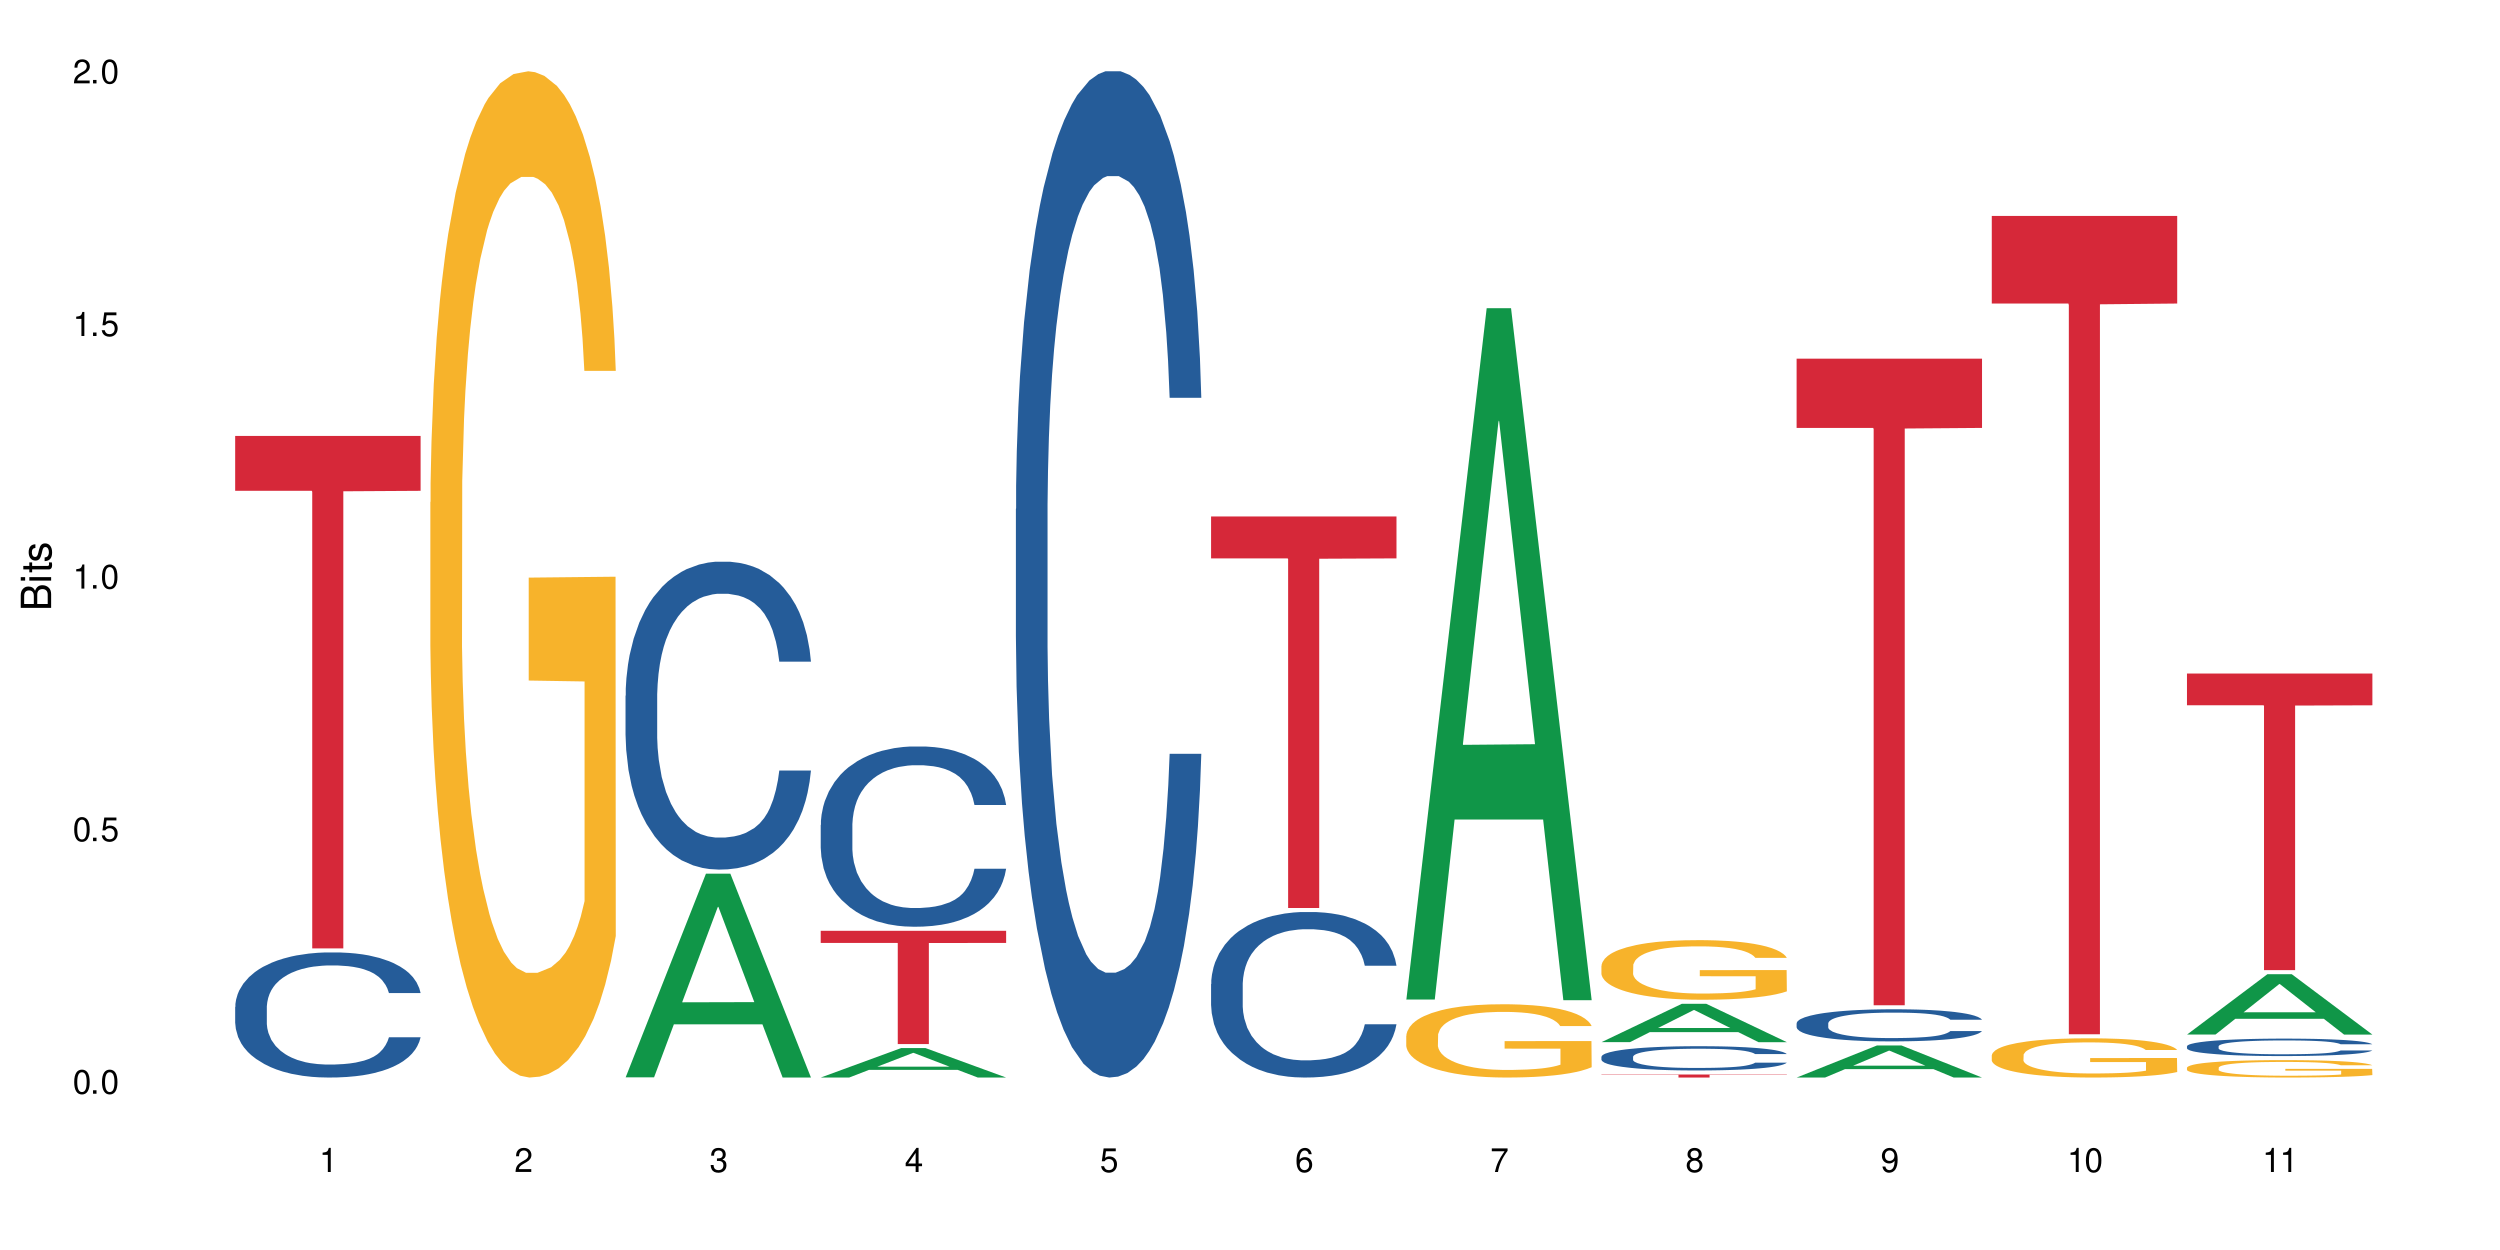 <?xml version="1.0" encoding="UTF-8"?>
<svg xmlns="http://www.w3.org/2000/svg" xmlns:xlink="http://www.w3.org/1999/xlink" width="720" height="360" viewBox="0 0 720 360">
<defs>
<g>
<g id="glyph-0-0">
</g>
<g id="glyph-0-1">
<path d="M 2.641 -6.938 C 2 -6.938 1.422 -6.656 1.078 -6.172 C 0.641 -5.562 0.406 -4.641 0.406 -3.359 C 0.406 -1.016 1.188 0.219 2.641 0.219 C 4.078 0.219 4.859 -1.016 4.859 -3.297 C 4.859 -4.641 4.656 -5.547 4.203 -6.172 C 3.844 -6.656 3.281 -6.938 2.641 -6.938 Z M 2.641 -6.188 C 3.547 -6.188 4 -5.25 4 -3.375 C 4 -1.406 3.562 -0.484 2.625 -0.484 C 1.734 -0.484 1.281 -1.438 1.281 -3.344 C 1.281 -5.25 1.734 -6.188 2.641 -6.188 Z M 2.641 -6.188 "/>
</g>
<g id="glyph-0-2">
<path d="M 1.828 -1 L 0.828 -1 L 0.828 0 L 1.828 0 Z M 1.828 -1 "/>
</g>
<g id="glyph-0-3">
<path d="M 4.562 -6.797 L 1.062 -6.797 L 0.547 -3.094 L 1.328 -3.094 C 1.719 -3.562 2.047 -3.734 2.578 -3.734 C 3.484 -3.734 4.062 -3.109 4.062 -2.094 C 4.062 -1.125 3.484 -0.531 2.578 -0.531 C 1.828 -0.531 1.375 -0.906 1.188 -1.672 L 0.328 -1.672 C 0.453 -1.109 0.547 -0.844 0.75 -0.594 C 1.125 -0.078 1.828 0.219 2.594 0.219 C 3.969 0.219 4.922 -0.781 4.922 -2.219 C 4.922 -3.562 4.031 -4.484 2.719 -4.484 C 2.25 -4.484 1.859 -4.359 1.469 -4.062 L 1.734 -5.969 L 4.562 -5.969 Z M 4.562 -6.797 "/>
</g>
<g id="glyph-0-4">
<path d="M 2.484 -4.938 L 2.484 0 L 3.328 0 L 3.328 -6.938 L 2.766 -6.938 C 2.469 -5.875 2.281 -5.734 0.984 -5.562 L 0.984 -4.938 Z M 2.484 -4.938 "/>
</g>
<g id="glyph-0-5">
<path d="M 4.859 -0.828 L 1.281 -0.828 C 1.359 -1.406 1.672 -1.781 2.5 -2.281 L 3.469 -2.828 C 4.406 -3.344 4.906 -4.062 4.906 -4.906 C 4.906 -5.484 4.672 -6.031 4.266 -6.406 C 3.859 -6.766 3.375 -6.938 2.719 -6.938 C 1.859 -6.938 1.219 -6.625 0.844 -6.031 C 0.609 -5.672 0.5 -5.234 0.484 -4.531 L 1.328 -4.531 C 1.359 -5.016 1.406 -5.281 1.531 -5.516 C 1.75 -5.938 2.188 -6.203 2.703 -6.203 C 3.469 -6.203 4.031 -5.641 4.031 -4.891 C 4.031 -4.344 3.719 -3.859 3.125 -3.516 L 2.234 -3 C 0.812 -2.172 0.406 -1.531 0.328 -0.016 L 4.859 -0.016 Z M 4.859 -0.828 "/>
</g>
<g id="glyph-0-6">
<path d="M 2.125 -3.188 L 2.578 -3.188 C 3.5 -3.188 3.984 -2.766 3.984 -1.922 C 3.984 -1.062 3.469 -0.531 2.594 -0.531 C 1.656 -0.531 1.203 -1 1.156 -2.016 L 0.312 -2.016 C 0.344 -1.453 0.438 -1.094 0.609 -0.781 C 0.953 -0.109 1.625 0.219 2.547 0.219 C 3.953 0.219 4.859 -0.625 4.859 -1.938 C 4.859 -2.828 4.516 -3.297 3.703 -3.594 C 4.344 -3.844 4.656 -4.328 4.656 -5.031 C 4.656 -6.219 3.875 -6.938 2.578 -6.938 C 1.203 -6.938 0.484 -6.172 0.453 -4.703 L 1.297 -4.703 C 1.312 -5.125 1.344 -5.359 1.453 -5.578 C 1.641 -5.969 2.062 -6.203 2.594 -6.203 C 3.344 -6.203 3.797 -5.75 3.797 -5 C 3.797 -4.516 3.609 -4.219 3.25 -4.047 C 3.016 -3.953 2.703 -3.922 2.125 -3.906 Z M 2.125 -3.188 "/>
</g>
<g id="glyph-0-7">
<path d="M 3.141 -1.672 L 3.141 0 L 3.984 0 L 3.984 -1.672 L 4.984 -1.672 L 4.984 -2.438 L 3.984 -2.438 L 3.984 -6.938 L 3.359 -6.938 L 0.266 -2.578 L 0.266 -1.672 Z M 3.141 -2.438 L 1 -2.438 L 3.141 -5.5 Z M 3.141 -2.438 "/>
</g>
<g id="glyph-0-8">
<path d="M 4.781 -5.125 C 4.609 -6.266 3.891 -6.938 2.844 -6.938 C 2.094 -6.938 1.422 -6.578 1.031 -5.953 C 0.594 -5.266 0.406 -4.422 0.406 -3.172 C 0.406 -2 0.578 -1.25 0.984 -0.641 C 1.359 -0.078 1.953 0.219 2.703 0.219 C 3.984 0.219 4.922 -0.75 4.922 -2.094 C 4.922 -3.375 4.062 -4.281 2.844 -4.281 C 2.172 -4.281 1.641 -4.031 1.281 -3.516 C 1.281 -5.234 1.828 -6.188 2.797 -6.188 C 3.391 -6.188 3.797 -5.797 3.938 -5.125 Z M 2.734 -3.531 C 3.547 -3.531 4.062 -2.953 4.062 -2.031 C 4.062 -1.156 3.484 -0.531 2.703 -0.531 C 1.922 -0.531 1.328 -1.188 1.328 -2.078 C 1.328 -2.938 1.906 -3.531 2.734 -3.531 Z M 2.734 -3.531 "/>
</g>
<g id="glyph-0-9">
<path d="M 4.984 -6.797 L 0.438 -6.797 L 0.438 -5.969 L 4.109 -5.969 C 2.5 -3.656 1.828 -2.234 1.328 0 L 2.219 0 C 2.594 -2.172 3.453 -4.047 4.984 -6.094 Z M 4.984 -6.797 "/>
</g>
<g id="glyph-0-10">
<path d="M 3.75 -3.656 C 4.469 -4.094 4.688 -4.438 4.688 -5.078 C 4.688 -6.172 3.844 -6.938 2.641 -6.938 C 1.438 -6.938 0.594 -6.172 0.594 -5.094 C 0.594 -4.438 0.812 -4.094 1.516 -3.656 C 0.734 -3.266 0.359 -2.703 0.359 -1.922 C 0.359 -0.656 1.281 0.219 2.641 0.219 C 3.984 0.219 4.922 -0.656 4.922 -1.922 C 4.922 -2.703 4.531 -3.266 3.75 -3.656 Z M 2.641 -6.188 C 3.359 -6.188 3.812 -5.75 3.812 -5.062 C 3.812 -4.406 3.344 -3.984 2.641 -3.984 C 1.922 -3.984 1.453 -4.406 1.453 -5.078 C 1.453 -5.75 1.922 -6.188 2.641 -6.188 Z M 2.641 -3.266 C 3.484 -3.266 4.062 -2.719 4.062 -1.906 C 4.062 -1.078 3.484 -0.531 2.625 -0.531 C 1.797 -0.531 1.219 -1.094 1.219 -1.906 C 1.219 -2.719 1.781 -3.266 2.641 -3.266 Z M 2.641 -3.266 "/>
</g>
<g id="glyph-0-11">
<path d="M 0.516 -1.578 C 0.672 -0.453 1.406 0.219 2.438 0.219 C 3.188 0.219 3.859 -0.141 4.266 -0.766 C 4.688 -1.453 4.891 -2.297 4.891 -3.547 C 4.891 -4.719 4.703 -5.453 4.312 -6.078 C 3.938 -6.641 3.344 -6.938 2.594 -6.938 C 1.297 -6.938 0.359 -5.969 0.359 -4.625 C 0.359 -3.344 1.234 -2.453 2.453 -2.453 C 3.094 -2.453 3.578 -2.672 4.016 -3.203 C 4 -1.484 3.469 -0.531 2.5 -0.531 C 1.906 -0.531 1.484 -0.906 1.359 -1.578 Z M 2.578 -6.203 C 3.375 -6.203 3.969 -5.531 3.969 -4.641 C 3.969 -3.797 3.391 -3.188 2.547 -3.188 C 1.734 -3.188 1.234 -3.766 1.234 -4.688 C 1.234 -5.562 1.797 -6.203 2.578 -6.203 Z M 2.578 -6.203 "/>
</g>
<g id="glyph-1-0">
</g>
<g id="glyph-1-1">
<path d="M 0 -0.953 L 0 -4.891 C 0 -5.719 -0.234 -6.344 -0.734 -6.797 C -1.188 -7.234 -1.812 -7.469 -2.5 -7.469 C -3.547 -7.469 -4.188 -7 -4.625 -5.875 C -4.984 -6.688 -5.625 -7.094 -6.531 -7.094 C -7.172 -7.094 -7.734 -6.859 -8.141 -6.391 C -8.562 -5.922 -8.75 -5.344 -8.75 -4.5 L -8.75 -0.953 Z M -4.984 -2.062 L -7.766 -2.062 L -7.766 -4.219 C -7.766 -4.844 -7.688 -5.203 -7.453 -5.5 C -7.219 -5.812 -6.859 -5.969 -6.375 -5.969 C -5.891 -5.969 -5.531 -5.812 -5.297 -5.5 C -5.062 -5.203 -4.984 -4.844 -4.984 -4.219 Z M -0.984 -2.062 L -4 -2.062 L -4 -4.781 C -4 -5.766 -3.438 -6.359 -2.484 -6.359 C -1.547 -6.359 -0.984 -5.766 -0.984 -4.781 Z M -0.984 -2.062 "/>
</g>
<g id="glyph-1-2">
<path d="M -6.281 -1.797 L -6.281 -0.797 L 0 -0.797 L 0 -1.797 Z M -8.75 -1.797 L -8.75 -0.797 L -7.484 -0.797 L -7.484 -1.797 Z M -8.75 -1.797 "/>
</g>
<g id="glyph-1-3">
<path d="M -6.281 -3.047 L -6.281 -2.016 L -8.016 -2.016 L -8.016 -1.016 L -6.281 -1.016 L -6.281 -0.172 L -5.469 -0.172 L -5.469 -1.016 L -0.719 -1.016 C -0.078 -1.016 0.281 -1.453 0.281 -2.234 C 0.281 -2.5 0.25 -2.719 0.188 -3.047 L -0.641 -3.047 C -0.609 -2.906 -0.594 -2.766 -0.594 -2.562 C -0.594 -2.141 -0.719 -2.016 -1.156 -2.016 L -5.469 -2.016 L -5.469 -3.047 Z M -6.281 -3.047 "/>
</g>
<g id="glyph-1-4">
<path d="M -4.531 -5.25 C -5.766 -5.25 -6.469 -4.422 -6.469 -2.969 C -6.469 -1.516 -5.719 -0.562 -4.547 -0.562 C -3.562 -0.562 -3.094 -1.062 -2.734 -2.562 L -2.516 -3.484 C -2.344 -4.188 -2.094 -4.469 -1.641 -4.469 C -1.047 -4.469 -0.641 -3.875 -0.641 -3 C -0.641 -2.453 -0.797 -2 -1.062 -1.75 C -1.25 -1.594 -1.422 -1.531 -1.875 -1.469 L -1.875 -0.406 C -0.422 -0.453 0.281 -1.266 0.281 -2.922 C 0.281 -4.5 -0.5 -5.516 -1.719 -5.516 C -2.656 -5.516 -3.172 -4.984 -3.469 -3.734 L -3.703 -2.766 C -3.891 -1.953 -4.156 -1.609 -4.594 -1.609 C -5.188 -1.609 -5.547 -2.125 -5.547 -2.938 C -5.547 -3.75 -5.203 -4.172 -4.531 -4.203 Z M -4.531 -5.25 "/>
</g>
</g>
</defs>
<rect x="-72" y="-36" width="864" height="432" fill="rgb(100%, 100%, 100%)" fill-opacity="1"/>
<path fill-rule="nonzero" fill="rgb(14.51%, 36.078%, 60%)" fill-opacity="1" d="M 67.73 289.98 L 67.797 289.949 L 67.797 289.16 L 67.992 287.906 L 68.449 286.328 L 68.902 285.242 L 70.074 283.297 L 71.703 281.422 L 73.398 279.973 L 74.633 279.117 L 75.742 278.457 L 78.281 277.238 L 79.91 276.613 L 81.668 276.055 L 83.816 275.492 L 85.379 275.164 L 88.895 274.637 L 91.5 274.406 L 93.52 274.309 L 97.883 274.309 L 100.488 274.441 L 102.375 274.605 L 104.461 274.867 L 106.219 275.164 L 109.281 275.891 L 112.016 276.812 L 113.254 277.336 L 115.207 278.359 L 116.703 279.348 L 117.746 280.203 L 118.918 281.422 L 119.961 282.902 L 120.742 284.582 L 121.133 285.996 L 112.016 285.996 L 111.559 284.68 L 111.039 283.66 L 110.062 282.309 L 109.086 281.355 L 107.715 280.398 L 106.48 279.773 L 104.785 279.148 L 103.289 278.754 L 101.727 278.457 L 100.227 278.258 L 97.363 278.062 L 94.039 278.062 L 92.805 278.129 L 90.262 278.391 L 88.895 278.621 L 86.941 279.082 L 85.574 279.512 L 83.945 280.168 L 82.84 280.73 L 81.473 281.586 L 80.496 282.344 L 79.387 283.43 L 78.738 284.254 L 78.152 285.176 L 77.629 286.262 L 77.238 287.414 L 76.977 288.633 L 76.848 289.816 L 76.848 294.922 L 76.977 296.105 L 77.305 297.488 L 78.152 299.5 L 79.387 301.242 L 80.82 302.629 L 82.188 303.613 L 82.969 304.074 L 84.012 304.602 L 85.641 305.262 L 87.984 305.922 L 89.352 306.184 L 91.438 306.445 L 93.586 306.578 L 96.449 306.578 L 98.988 306.445 L 100.684 306.281 L 102.441 306.02 L 104.852 305.457 L 106.348 304.934 L 107.652 304.305 L 108.629 303.68 L 109.281 303.152 L 110.258 302.133 L 111.039 301.012 L 111.625 299.859 L 112.016 298.742 L 121.133 298.742 L 120.742 300.059 L 120.156 301.344 L 119.57 302.297 L 118.656 303.449 L 117.613 304.473 L 116.117 305.625 L 114.879 306.383 L 113.254 307.203 L 111.754 307.828 L 110.125 308.391 L 107.715 309.047 L 106.152 309.379 L 104.461 309.676 L 102.441 309.938 L 99.902 310.168 L 97.168 310.301 L 94.625 310.332 L 91.891 310.266 L 89.871 310.137 L 87.203 309.84 L 83.883 309.246 L 81.473 308.621 L 79.582 307.996 L 77.957 307.336 L 76.133 306.445 L 73.789 304.996 L 72.355 303.879 L 71.379 302.957 L 70.27 301.672 L 69.488 300.52 L 68.578 298.676 L 67.926 296.336 L 67.73 294.527 Z M 67.73 289.98 "/>
<path fill-rule="nonzero" fill="rgb(83.922%, 15.686%, 22.353%)" fill-opacity="1" d="M 67.73 125.555 L 121.133 125.555 L 121.133 141.355 L 98.875 141.492 L 98.875 273.145 L 89.922 273.145 L 89.922 141.633 L 89.793 141.355 L 67.73 141.355 Z M 67.73 125.555 "/>
<path fill-rule="nonzero" fill="rgb(96.863%, 70.196%, 16.863%)" fill-opacity="1" d="M 123.941 144.652 L 124.008 144.387 L 124.008 139.094 L 124.27 127.184 L 124.918 110.777 L 125.766 97.277 L 126.676 86.691 L 127.266 81.133 L 128.242 73.195 L 129.086 67.371 L 131.234 55.461 L 133.973 44.348 L 135.469 39.582 L 137.164 35.082 L 139.57 30.055 L 140.68 28.203 L 144.066 23.965 L 147.906 21.32 L 152.141 20.527 L 154.094 20.789 L 156.766 21.848 L 160.41 24.762 L 162.496 27.406 L 164.125 30.055 L 165.816 33.496 L 167.902 38.789 L 169.855 45.141 L 171.418 51.492 L 172.98 59.43 L 174.281 67.902 L 175.391 77.164 L 176.367 88.281 L 176.953 97.543 L 177.344 106.805 L 168.293 106.805 L 167.77 97.543 L 167.184 90.398 L 166.207 81.664 L 165.23 75.312 L 164.254 70.281 L 162.43 63.402 L 160.867 59.168 L 158.914 55.461 L 157.023 53.078 L 154.875 51.492 L 153.574 50.961 L 150.121 50.961 L 146.996 52.816 L 145.172 54.934 L 143.871 57.051 L 142.047 61.02 L 140.941 64.195 L 140.289 66.312 L 138.336 74.516 L 137.031 81.93 L 136.316 86.957 L 135.402 94.898 L 134.754 102.043 L 134.035 112.629 L 133.645 120.57 L 133.125 138.566 L 133.059 186.207 L 133.254 196.262 L 133.645 207.113 L 134.168 216.641 L 134.949 226.699 L 135.73 234.375 L 137.098 244.695 L 138.27 251.578 L 139.18 256.078 L 140.941 263.223 L 141.656 265.605 L 143.348 270.367 L 145.109 274.074 L 147.258 277.25 L 148.883 278.836 L 151.488 280.16 L 154.812 280.16 L 158.719 278.574 L 161.191 276.457 L 162.887 274.34 L 163.992 272.484 L 165.359 269.574 L 166.336 266.926 L 167.25 264.016 L 168.355 259.516 L 168.355 196.262 L 152.27 195.996 L 152.27 166.355 L 177.277 166.09 L 177.344 269.574 L 175.977 276.719 L 174.281 283.602 L 172.656 288.895 L 170.961 293.395 L 168.551 298.422 L 166.598 301.598 L 163.602 305.305 L 160.867 307.688 L 158 309.273 L 155.461 310.066 L 152.465 310.332 L 149.797 309.805 L 146.93 308.215 L 144.652 306.098 L 142.566 303.453 L 140.484 300.012 L 137.879 294.453 L 136.188 289.953 L 134.426 284.395 L 132.668 277.777 L 131.105 270.633 L 130.062 265.074 L 129.023 258.723 L 127.914 250.781 L 126.871 241.785 L 126.09 233.578 L 125.375 224.316 L 124.855 215.582 L 124.332 203.672 L 124.074 194.145 L 123.941 185.941 Z M 123.941 144.652 "/>
<path fill-rule="nonzero" fill="rgb(6.275%, 58.824%, 28.235%)" fill-opacity="1" d="M 180.152 310.277 L 180.211 310.223 L 203.316 251.613 L 210.336 251.613 L 233.555 310.332 L 225.395 310.332 L 219.578 295.004 L 194.074 295.004 L 188.371 310.277 L 180.152 310.277 L 196.527 288.664 L 217.238 288.609 L 206.91 261.207 L 206.797 261.152 L 206.684 261.316 L 196.473 288.609 L 196.527 288.664 Z M 180.152 310.277 "/>
<path fill-rule="nonzero" fill="rgb(14.51%, 36.078%, 60%)" fill-opacity="1" d="M 180.152 200.363 L 180.219 200.281 L 180.219 198.336 L 180.414 195.258 L 180.871 191.367 L 181.324 188.691 L 182.5 183.91 L 184.125 179.289 L 185.82 175.727 L 187.059 173.617 L 188.164 171.996 L 190.703 168.996 L 192.332 167.457 L 194.09 166.082 L 196.238 164.703 L 197.801 163.891 L 201.32 162.594 L 203.922 162.027 L 205.941 161.785 L 210.305 161.785 L 212.91 162.109 L 214.801 162.516 L 216.883 163.164 L 218.641 163.891 L 221.703 165.676 L 224.438 167.945 L 225.676 169.242 L 227.629 171.754 L 229.125 174.184 L 230.168 176.293 L 231.34 179.289 L 232.383 182.938 L 233.164 187.07 L 233.555 190.555 L 224.438 190.555 L 223.98 187.312 L 223.461 184.801 L 222.484 181.48 L 221.508 179.129 L 220.141 176.777 L 218.902 175.238 L 217.207 173.699 L 215.711 172.727 L 214.148 171.996 L 212.648 171.512 L 209.785 171.023 L 206.465 171.023 L 205.227 171.188 L 202.688 171.836 L 201.32 172.402 L 199.363 173.535 L 197.996 174.59 L 196.371 176.211 L 195.262 177.59 L 193.895 179.695 L 192.918 181.559 L 191.812 184.234 L 191.16 186.262 L 190.574 188.531 L 190.051 191.203 L 189.66 194.039 L 189.402 197.039 L 189.27 199.957 L 189.27 212.52 L 189.402 215.438 L 189.727 218.84 L 190.574 223.785 L 191.812 228.078 L 193.242 231.484 L 194.609 233.914 L 195.395 235.051 L 196.434 236.348 L 198.062 237.969 L 200.406 239.59 L 201.773 240.234 L 203.859 240.883 L 206.008 241.207 L 208.875 241.207 L 211.414 240.883 L 213.105 240.48 L 214.863 239.832 L 217.273 238.453 L 218.773 237.156 L 220.074 235.617 L 221.051 234.078 L 221.703 232.781 L 222.68 230.27 L 223.461 227.512 L 224.047 224.676 L 224.438 221.922 L 233.555 221.922 L 233.164 225.16 L 232.578 228.324 L 231.992 230.672 L 231.082 233.508 L 230.039 236.023 L 228.539 238.859 L 227.305 240.723 L 225.676 242.75 L 224.176 244.289 L 222.551 245.668 L 220.141 247.289 L 218.578 248.098 L 216.883 248.828 L 214.863 249.477 L 212.324 250.043 L 209.59 250.367 L 207.051 250.449 L 204.316 250.285 L 202.297 249.961 L 199.625 249.23 L 196.305 247.773 L 193.895 246.234 L 192.008 244.695 L 190.379 243.074 L 188.555 240.883 L 186.211 237.32 L 184.777 234.562 L 183.801 232.293 L 182.695 229.133 L 181.914 226.297 L 181 221.758 L 180.348 216.004 L 180.152 211.547 Z M 180.152 200.363 "/>
<path fill-rule="nonzero" fill="rgb(6.275%, 58.824%, 28.235%)" fill-opacity="1" d="M 236.367 310.324 L 236.422 310.316 L 259.527 301.848 L 266.547 301.848 L 289.766 310.332 L 281.609 310.332 L 275.789 308.117 L 250.285 308.117 L 244.582 310.324 L 236.367 310.324 L 252.738 307.199 L 273.449 307.191 L 263.121 303.23 L 263.008 303.223 L 262.895 303.25 L 252.684 307.191 L 252.738 307.199 Z M 236.367 310.324 "/>
<path fill-rule="nonzero" fill="rgb(14.51%, 36.078%, 60%)" fill-opacity="1" d="M 236.367 237.578 L 236.43 237.531 L 236.43 236.395 L 236.625 234.59 L 237.082 232.312 L 237.539 230.746 L 238.711 227.945 L 240.34 225.242 L 242.031 223.152 L 243.27 221.918 L 244.375 220.969 L 246.914 219.215 L 248.543 218.312 L 250.301 217.508 L 252.449 216.699 L 254.016 216.227 L 257.531 215.465 L 260.137 215.133 L 262.152 214.992 L 266.516 214.992 L 269.121 215.18 L 271.012 215.418 L 273.094 215.797 L 274.852 216.227 L 277.914 217.27 L 280.648 218.598 L 281.887 219.355 L 283.84 220.828 L 285.34 222.25 L 286.379 223.484 L 287.551 225.242 L 288.594 227.375 L 289.375 229.797 L 289.766 231.836 L 280.648 231.836 L 280.191 229.938 L 279.672 228.469 L 278.695 226.523 L 277.719 225.145 L 276.352 223.77 L 275.113 222.867 L 273.422 221.969 L 271.922 221.398 L 270.359 220.969 L 268.863 220.688 L 265.996 220.402 L 262.676 220.402 L 261.438 220.496 L 258.898 220.875 L 257.531 221.207 L 255.578 221.871 L 254.211 222.488 L 252.582 223.438 L 251.473 224.246 L 250.105 225.477 L 249.129 226.57 L 248.023 228.137 L 247.371 229.32 L 246.785 230.652 L 246.266 232.215 L 245.875 233.879 L 245.613 235.633 L 245.484 237.34 L 245.484 244.695 L 245.613 246.406 L 245.938 248.398 L 246.785 251.293 L 248.023 253.809 L 249.457 255.801 L 250.824 257.227 L 251.605 257.891 L 252.645 258.648 L 254.273 259.598 L 256.617 260.547 L 257.984 260.926 L 260.07 261.305 L 262.219 261.496 L 265.086 261.496 L 267.625 261.305 L 269.316 261.07 L 271.074 260.688 L 273.484 259.883 L 274.984 259.121 L 276.285 258.223 L 277.262 257.32 L 277.914 256.559 L 278.891 255.09 L 279.672 253.477 L 280.258 251.816 L 280.648 250.203 L 289.766 250.203 L 289.375 252.102 L 288.789 253.949 L 288.203 255.328 L 287.293 256.988 L 286.25 258.457 L 284.75 260.121 L 283.516 261.211 L 281.887 262.398 L 280.387 263.297 L 278.762 264.105 L 276.352 265.055 L 274.789 265.527 L 273.094 265.957 L 271.074 266.336 L 268.535 266.668 L 265.801 266.859 L 263.262 266.906 L 260.527 266.809 L 258.508 266.621 L 255.836 266.191 L 252.516 265.34 L 250.105 264.438 L 248.219 263.535 L 246.59 262.586 L 244.766 261.305 L 242.422 259.219 L 240.988 257.605 L 240.012 256.277 L 238.906 254.426 L 238.125 252.766 L 237.211 250.105 L 236.562 246.738 L 236.367 244.129 Z M 236.367 237.578 "/>
<path fill-rule="nonzero" fill="rgb(83.922%, 15.686%, 22.353%)" fill-opacity="1" d="M 236.367 268.07 L 289.766 268.07 L 289.766 271.559 L 267.512 271.59 L 267.512 300.684 L 258.555 300.684 L 258.555 271.621 L 258.426 271.559 L 236.367 271.559 Z M 236.367 268.07 "/>
<path fill-rule="nonzero" fill="rgb(14.51%, 36.078%, 60%)" fill-opacity="1" d="M 292.578 146.621 L 292.641 146.355 L 292.641 140 L 292.836 129.934 L 293.293 117.215 L 293.75 108.477 L 294.922 92.844 L 296.551 77.746 L 298.242 66.09 L 299.48 59.203 L 300.586 53.902 L 303.125 44.102 L 304.754 39.07 L 306.512 34.566 L 308.664 30.062 L 310.227 27.414 L 313.742 23.176 L 316.348 21.32 L 318.367 20.527 L 322.73 20.527 L 325.332 21.586 L 327.223 22.91 L 329.305 25.031 L 331.066 27.414 L 334.125 33.242 L 336.859 40.66 L 338.098 44.898 L 340.051 53.109 L 341.551 61.055 L 342.59 67.945 L 343.762 77.746 L 344.805 89.668 L 345.586 103.176 L 345.977 114.566 L 336.859 114.566 L 336.406 103.973 L 335.883 95.758 L 334.906 84.898 L 333.93 77.215 L 332.562 69.535 L 331.324 64.5 L 329.633 59.469 L 328.133 56.289 L 326.57 53.902 L 325.074 52.316 L 322.207 50.727 L 318.887 50.727 L 317.648 51.254 L 315.109 53.375 L 313.742 55.23 L 311.789 58.938 L 310.422 62.383 L 308.793 67.68 L 307.684 72.184 L 306.316 79.07 L 305.34 85.164 L 304.234 93.906 L 303.582 100.527 L 302.996 107.945 L 302.477 116.688 L 302.086 125.957 L 301.824 135.762 L 301.695 145.297 L 301.695 186.355 L 301.824 195.895 L 302.148 207.02 L 302.996 223.18 L 304.234 237.219 L 305.668 248.344 L 307.035 256.293 L 307.816 260 L 308.859 264.238 L 310.484 269.535 L 312.832 274.836 L 314.199 276.953 L 316.281 279.074 L 318.43 280.133 L 321.297 280.133 L 323.836 279.074 L 325.527 277.75 L 327.289 275.629 L 329.695 271.125 L 331.195 266.887 L 332.496 261.855 L 333.473 256.82 L 334.125 252.582 L 335.102 244.371 L 335.883 235.363 L 336.469 226.094 L 336.859 217.086 L 345.977 217.086 L 345.586 227.684 L 345 238.012 L 344.414 245.695 L 343.504 254.969 L 342.461 263.18 L 340.965 272.449 L 339.727 278.543 L 338.098 285.168 L 336.602 290.199 L 334.973 294.703 L 332.562 300 L 331 302.648 L 329.305 305.035 L 327.289 307.152 L 324.746 309.008 L 322.012 310.066 L 319.473 310.332 L 316.738 309.801 L 314.719 308.742 L 312.047 306.359 L 308.727 301.59 L 306.316 296.559 L 304.43 291.523 L 302.801 286.227 L 300.977 279.074 L 298.633 267.418 L 297.199 258.41 L 296.223 250.992 L 295.117 240.664 L 294.336 231.391 L 293.422 216.555 L 292.773 197.746 L 292.578 183.18 Z M 292.578 146.621 "/>
<path fill-rule="nonzero" fill="rgb(14.51%, 36.078%, 60%)" fill-opacity="1" d="M 348.789 283.406 L 348.852 283.363 L 348.852 282.32 L 349.051 280.664 L 349.504 278.57 L 349.961 277.133 L 351.133 274.562 L 352.762 272.082 L 354.453 270.164 L 355.691 269.031 L 356.797 268.16 L 359.34 266.547 L 360.965 265.719 L 362.727 264.98 L 364.875 264.238 L 366.438 263.801 L 369.953 263.105 L 372.559 262.801 L 374.578 262.668 L 378.941 262.668 L 381.547 262.844 L 383.434 263.062 L 385.52 263.41 L 387.277 263.801 L 390.336 264.762 L 393.07 265.98 L 394.309 266.68 L 396.262 268.027 L 397.762 269.336 L 398.805 270.469 L 399.977 272.082 L 401.016 274.039 L 401.797 276.262 L 402.188 278.137 L 393.07 278.137 L 392.617 276.395 L 392.094 275.043 L 391.117 273.258 L 390.141 271.992 L 388.773 270.73 L 387.535 269.902 L 385.844 269.074 L 384.344 268.551 L 382.781 268.16 L 381.285 267.898 L 378.418 267.637 L 375.098 267.637 L 373.859 267.723 L 371.32 268.07 L 369.953 268.379 L 368 268.988 L 366.633 269.555 L 365.004 270.426 L 363.898 271.164 L 362.531 272.297 L 361.551 273.301 L 360.445 274.738 L 359.793 275.828 L 359.207 277.047 L 358.688 278.484 L 358.297 280.008 L 358.035 281.621 L 357.906 283.191 L 357.906 289.941 L 358.035 291.512 L 358.363 293.34 L 359.207 296 L 360.445 298.309 L 361.879 300.137 L 363.246 301.445 L 364.027 302.055 L 365.07 302.75 L 366.695 303.625 L 369.043 304.496 L 370.41 304.844 L 372.492 305.191 L 374.641 305.367 L 377.508 305.367 L 380.047 305.191 L 381.742 304.973 L 383.5 304.625 L 385.91 303.883 L 387.406 303.188 L 388.707 302.359 L 389.688 301.531 L 390.336 300.836 L 391.312 299.484 L 392.094 298.004 L 392.68 296.477 L 393.07 294.996 L 402.188 294.996 L 401.797 296.738 L 401.211 298.438 L 400.625 299.703 L 399.715 301.227 L 398.672 302.578 L 397.176 304.102 L 395.938 305.105 L 394.309 306.195 L 392.812 307.02 L 391.184 307.762 L 388.773 308.633 L 387.211 309.07 L 385.52 309.461 L 383.5 309.809 L 380.961 310.113 L 378.223 310.289 L 375.684 310.332 L 372.949 310.246 L 370.93 310.07 L 368.262 309.68 L 364.938 308.895 L 362.531 308.066 L 360.641 307.238 L 359.012 306.367 L 357.188 305.191 L 354.844 303.273 L 353.41 301.793 L 352.434 300.574 L 351.328 298.875 L 350.547 297.348 L 349.637 294.91 L 348.984 291.816 L 348.789 289.422 Z M 348.789 283.406 "/>
<path fill-rule="nonzero" fill="rgb(83.922%, 15.686%, 22.353%)" fill-opacity="1" d="M 348.789 148.742 L 402.188 148.742 L 402.188 160.812 L 379.934 160.918 L 379.934 261.504 L 370.98 261.504 L 370.98 161.023 L 370.848 160.812 L 348.789 160.812 Z M 348.789 148.742 "/>
<path fill-rule="nonzero" fill="rgb(6.275%, 58.824%, 28.235%)" fill-opacity="1" d="M 405 287.871 L 405.059 287.684 L 428.164 88.758 L 435.18 88.758 L 458.402 288.059 L 450.242 288.059 L 444.422 236.035 L 418.922 236.035 L 413.215 287.871 L 405 287.871 L 421.375 214.516 L 442.082 214.328 L 431.758 121.32 L 431.645 121.133 L 431.527 121.695 L 421.316 214.328 L 421.375 214.516 Z M 405 287.871 "/>
<path fill-rule="nonzero" fill="rgb(96.863%, 70.196%, 16.863%)" fill-opacity="1" d="M 405 298.266 L 405.066 298.246 L 405.066 297.859 L 405.324 296.992 L 405.977 295.797 L 406.824 294.812 L 407.734 294.043 L 408.32 293.637 L 409.297 293.059 L 410.145 292.637 L 412.293 291.766 L 415.027 290.957 L 416.527 290.609 L 418.219 290.281 L 420.629 289.918 L 421.738 289.781 L 425.121 289.473 L 428.965 289.281 L 433.199 289.223 L 435.152 289.242 L 437.82 289.32 L 441.469 289.531 L 443.551 289.723 L 445.18 289.918 L 446.875 290.168 L 448.957 290.551 L 450.91 291.016 L 452.473 291.477 L 454.039 292.055 L 455.34 292.672 L 456.445 293.348 L 457.426 294.156 L 458.012 294.832 L 458.402 295.508 L 449.348 295.508 L 448.828 294.832 L 448.242 294.312 L 447.266 293.676 L 446.289 293.215 L 445.312 292.848 L 443.488 292.344 L 441.926 292.039 L 439.973 291.766 L 438.082 291.594 L 435.934 291.477 L 434.629 291.441 L 431.18 291.441 L 428.055 291.574 L 426.23 291.73 L 424.926 291.883 L 423.105 292.172 L 421.996 292.402 L 421.348 292.559 L 419.391 293.156 L 418.09 293.695 L 417.375 294.062 L 416.461 294.641 L 415.809 295.16 L 415.094 295.93 L 414.703 296.508 L 414.184 297.82 L 414.117 301.289 L 414.312 302.023 L 414.703 302.812 L 415.223 303.508 L 416.004 304.242 L 416.785 304.801 L 418.156 305.551 L 419.328 306.051 L 420.238 306.379 L 421.996 306.902 L 422.715 307.074 L 424.406 307.422 L 426.164 307.691 L 428.312 307.922 L 429.941 308.039 L 432.547 308.133 L 435.867 308.133 L 439.777 308.02 L 442.25 307.863 L 443.945 307.711 L 445.051 307.574 L 446.418 307.363 L 447.395 307.172 L 448.309 306.957 L 449.414 306.633 L 449.414 302.023 L 433.328 302.004 L 433.328 299.844 L 458.336 299.824 L 458.402 307.363 L 457.031 307.883 L 455.34 308.387 L 453.711 308.77 L 452.02 309.098 L 449.609 309.465 L 447.656 309.695 L 444.66 309.965 L 441.926 310.141 L 439.059 310.254 L 436.52 310.312 L 433.523 310.332 L 430.855 310.293 L 427.988 310.18 L 425.707 310.023 L 423.625 309.832 L 421.543 309.582 L 418.938 309.176 L 417.242 308.848 L 415.484 308.441 L 413.727 307.961 L 412.164 307.441 L 411.121 307.035 L 410.078 306.574 L 408.973 305.996 L 407.93 305.34 L 407.148 304.742 L 406.434 304.066 L 405.91 303.43 L 405.391 302.562 L 405.129 301.871 L 405 301.273 Z M 405 298.266 "/>
<path fill-rule="nonzero" fill="rgb(6.275%, 58.824%, 28.235%)" fill-opacity="1" d="M 461.211 300.137 L 461.27 300.125 L 484.375 289.09 L 491.391 289.09 L 514.613 300.148 L 506.453 300.148 L 500.633 297.262 L 475.133 297.262 L 469.426 300.137 L 461.211 300.137 L 477.586 296.066 L 498.297 296.055 L 487.969 290.895 L 487.855 290.887 L 487.742 290.918 L 477.527 296.055 L 477.586 296.066 Z M 461.211 300.137 "/>
<path fill-rule="nonzero" fill="rgb(14.51%, 36.078%, 60%)" fill-opacity="1" d="M 461.211 304.352 L 461.277 304.344 L 461.277 304.191 L 461.473 303.949 L 461.926 303.641 L 462.383 303.43 L 463.555 303.055 L 465.184 302.691 L 466.879 302.41 L 468.113 302.242 L 469.223 302.117 L 471.762 301.879 L 473.391 301.758 L 475.148 301.648 L 477.297 301.543 L 478.859 301.477 L 482.375 301.375 L 484.98 301.332 L 487 301.312 L 491.363 301.312 L 493.969 301.336 L 495.855 301.367 L 497.941 301.418 L 499.699 301.477 L 502.762 301.617 L 505.496 301.797 L 506.73 301.898 L 508.688 302.098 L 510.184 302.289 L 511.227 302.453 L 512.398 302.691 L 513.441 302.977 L 514.223 303.305 L 514.613 303.578 L 505.496 303.578 L 505.039 303.324 L 504.52 303.125 L 503.543 302.863 L 502.562 302.676 L 501.195 302.492 L 499.961 302.371 L 498.266 302.25 L 496.77 302.172 L 495.207 302.117 L 493.707 302.078 L 490.844 302.039 L 487.52 302.039 L 486.285 302.051 L 483.742 302.102 L 482.375 302.148 L 480.422 302.238 L 479.055 302.32 L 477.426 302.449 L 476.32 302.555 L 474.953 302.723 L 473.977 302.867 L 472.867 303.078 L 472.219 303.238 L 471.633 303.418 L 471.109 303.629 L 470.719 303.852 L 470.457 304.09 L 470.328 304.316 L 470.328 305.309 L 470.457 305.539 L 470.785 305.805 L 471.633 306.195 L 472.867 306.535 L 474.301 306.801 L 475.668 306.992 L 476.449 307.082 L 477.492 307.184 L 479.121 307.312 L 481.465 307.441 L 482.832 307.492 L 484.918 307.543 L 487.066 307.566 L 489.93 307.566 L 492.469 307.543 L 494.164 307.512 L 495.922 307.461 L 498.332 307.352 L 499.828 307.25 L 501.133 307.129 L 502.109 307.008 L 502.762 306.902 L 503.738 306.707 L 504.52 306.488 L 505.105 306.266 L 505.496 306.047 L 514.613 306.047 L 514.223 306.305 L 513.637 306.551 L 513.051 306.738 L 512.137 306.961 L 511.094 307.16 L 509.598 307.383 L 508.359 307.531 L 506.73 307.688 L 505.234 307.809 L 503.605 307.918 L 501.195 308.047 L 499.633 308.109 L 497.941 308.168 L 495.922 308.219 L 493.383 308.262 L 490.648 308.289 L 488.105 308.297 L 485.371 308.281 L 483.352 308.258 L 480.684 308.199 L 477.363 308.086 L 474.953 307.965 L 473.062 307.844 L 471.438 307.715 L 469.613 307.543 L 467.27 307.262 L 465.836 307.043 L 464.859 306.867 L 463.75 306.617 L 462.969 306.395 L 462.059 306.035 L 461.406 305.582 L 461.211 305.23 Z M 461.211 304.352 "/>
<path fill-rule="nonzero" fill="rgb(96.863%, 70.196%, 16.863%)" fill-opacity="1" d="M 461.211 278.109 L 461.277 278.094 L 461.277 277.781 L 461.535 277.074 L 462.188 276.102 L 463.035 275.305 L 463.945 274.676 L 464.531 274.348 L 465.508 273.875 L 466.355 273.531 L 468.504 272.828 L 471.242 272.168 L 472.738 271.887 L 474.43 271.617 L 476.84 271.32 L 477.949 271.211 L 481.336 270.961 L 485.176 270.805 L 489.41 270.758 L 491.363 270.773 L 494.035 270.836 L 497.68 271.008 L 499.766 271.164 L 501.391 271.32 L 503.086 271.523 L 505.168 271.84 L 507.125 272.215 L 508.688 272.59 L 510.25 273.062 L 511.551 273.562 L 512.66 274.113 L 513.637 274.77 L 514.223 275.32 L 514.613 275.867 L 505.559 275.867 L 505.039 275.32 L 504.453 274.895 L 503.477 274.379 L 502.5 274.004 L 501.523 273.703 L 499.699 273.297 L 498.137 273.047 L 496.184 272.828 L 494.293 272.684 L 492.145 272.59 L 490.844 272.559 L 487.391 272.559 L 484.266 272.668 L 482.441 272.793 L 481.141 272.922 L 479.316 273.156 L 478.207 273.344 L 477.559 273.469 L 475.602 273.957 L 474.301 274.395 L 473.586 274.691 L 472.672 275.164 L 472.023 275.586 L 471.305 276.215 L 470.914 276.684 L 470.395 277.75 L 470.328 280.57 L 470.523 281.168 L 470.914 281.812 L 471.438 282.375 L 472.219 282.973 L 473 283.426 L 474.367 284.035 L 475.539 284.445 L 476.449 284.711 L 478.207 285.133 L 478.926 285.277 L 480.617 285.559 L 482.375 285.777 L 484.523 285.965 L 486.152 286.059 L 488.758 286.137 L 492.078 286.137 L 495.988 286.043 L 498.461 285.918 L 500.156 285.793 L 501.262 285.684 L 502.629 285.512 L 503.605 285.355 L 504.52 285.184 L 505.625 284.914 L 505.625 281.168 L 489.539 281.152 L 489.539 279.395 L 514.547 279.379 L 514.613 285.512 L 513.246 285.934 L 511.551 286.344 L 509.922 286.656 L 508.23 286.922 L 505.82 287.219 L 503.867 287.406 L 500.871 287.629 L 498.137 287.77 L 495.27 287.863 L 492.73 287.91 L 489.734 287.926 L 487.066 287.895 L 484.199 287.801 L 481.922 287.676 L 479.836 287.52 L 477.754 287.312 L 475.148 286.984 L 473.453 286.719 L 471.695 286.391 L 469.938 285.996 L 468.375 285.574 L 467.332 285.246 L 466.289 284.867 L 465.184 284.398 L 464.141 283.863 L 463.359 283.379 L 462.645 282.828 L 462.121 282.312 L 461.602 281.605 L 461.34 281.043 L 461.211 280.555 Z M 461.211 278.109 "/>
<path fill-rule="nonzero" fill="rgb(83.922%, 15.686%, 22.353%)" fill-opacity="1" d="M 461.211 309.461 L 514.613 309.461 L 514.613 309.555 L 492.355 309.555 L 492.355 310.332 L 483.402 310.332 L 483.402 309.555 L 461.211 309.555 Z M 461.211 309.461 "/>
<path fill-rule="nonzero" fill="rgb(6.275%, 58.824%, 28.235%)" fill-opacity="1" d="M 517.422 310.324 L 517.48 310.316 L 540.586 301.086 L 547.602 301.086 L 570.824 310.332 L 562.664 310.332 L 556.848 307.918 L 531.344 307.918 L 525.637 310.324 L 517.422 310.324 L 533.797 306.922 L 554.508 306.91 L 544.18 302.598 L 544.066 302.59 L 543.953 302.613 L 533.738 306.91 L 533.797 306.922 Z M 517.422 310.324 "/>
<path fill-rule="nonzero" fill="rgb(14.51%, 36.078%, 60%)" fill-opacity="1" d="M 517.422 294.699 L 517.488 294.691 L 517.488 294.488 L 517.684 294.168 L 518.141 293.762 L 518.594 293.484 L 519.766 292.984 L 521.395 292.504 L 523.09 292.133 L 524.324 291.91 L 525.434 291.742 L 527.973 291.43 L 529.602 291.27 L 531.359 291.125 L 533.508 290.98 L 535.07 290.898 L 538.586 290.762 L 541.191 290.703 L 543.211 290.676 L 547.574 290.676 L 550.18 290.711 L 552.066 290.754 L 554.152 290.82 L 555.91 290.898 L 558.973 291.082 L 561.707 291.32 L 562.945 291.453 L 564.898 291.719 L 566.395 291.969 L 567.438 292.191 L 568.609 292.504 L 569.652 292.883 L 570.434 293.312 L 570.824 293.676 L 561.707 293.676 L 561.25 293.34 L 560.73 293.078 L 559.754 292.73 L 558.777 292.484 L 557.41 292.242 L 556.172 292.082 L 554.477 291.918 L 552.98 291.816 L 551.418 291.742 L 549.918 291.691 L 547.055 291.641 L 543.734 291.641 L 542.496 291.656 L 539.957 291.727 L 538.586 291.785 L 536.633 291.902 L 535.266 292.012 L 533.637 292.184 L 532.531 292.324 L 531.164 292.547 L 530.188 292.738 L 529.078 293.02 L 528.43 293.23 L 527.844 293.465 L 527.32 293.746 L 526.93 294.039 L 526.672 294.355 L 526.539 294.656 L 526.539 295.969 L 526.672 296.273 L 526.996 296.629 L 527.844 297.141 L 529.078 297.59 L 530.512 297.945 L 531.879 298.199 L 532.66 298.316 L 533.703 298.453 L 535.332 298.621 L 537.676 298.789 L 539.043 298.859 L 541.129 298.926 L 543.277 298.961 L 546.141 298.961 L 548.684 298.926 L 550.375 298.883 L 552.133 298.816 L 554.543 298.672 L 556.039 298.535 L 557.344 298.375 L 558.32 298.215 L 558.973 298.082 L 559.949 297.82 L 560.73 297.531 L 561.316 297.234 L 561.707 296.949 L 570.824 296.949 L 570.434 297.285 L 569.848 297.617 L 569.262 297.859 L 568.348 298.156 L 567.309 298.418 L 565.809 298.715 L 564.57 298.91 L 562.945 299.121 L 561.445 299.281 L 559.816 299.426 L 557.41 299.594 L 555.844 299.68 L 554.152 299.754 L 552.133 299.82 L 549.594 299.879 L 546.859 299.914 L 544.32 299.922 L 541.582 299.906 L 539.566 299.871 L 536.895 299.797 L 533.574 299.645 L 531.164 299.484 L 529.273 299.324 L 527.648 299.152 L 525.824 298.926 L 523.48 298.555 L 522.047 298.266 L 521.07 298.031 L 519.961 297.699 L 519.18 297.406 L 518.27 296.93 L 517.617 296.332 L 517.422 295.867 Z M 517.422 294.699 "/>
<path fill-rule="nonzero" fill="rgb(83.922%, 15.686%, 22.353%)" fill-opacity="1" d="M 517.422 103.305 L 570.824 103.305 L 570.824 123.238 L 548.566 123.414 L 548.566 289.512 L 539.613 289.512 L 539.613 123.59 L 539.484 123.238 L 517.422 123.238 Z M 517.422 103.305 "/>
<path fill-rule="nonzero" fill="rgb(96.863%, 70.196%, 16.863%)" fill-opacity="1" d="M 573.633 303.871 L 573.699 303.859 L 573.699 303.656 L 573.961 303.191 L 574.609 302.551 L 575.457 302.023 L 576.371 301.613 L 576.957 301.395 L 577.934 301.086 L 578.777 300.859 L 580.93 300.395 L 583.664 299.961 L 585.16 299.773 L 586.855 299.598 L 589.266 299.402 L 590.371 299.332 L 593.758 299.164 L 597.598 299.062 L 601.832 299.031 L 603.785 299.043 L 606.457 299.082 L 610.102 299.195 L 612.188 299.301 L 613.816 299.402 L 615.508 299.535 L 617.594 299.742 L 619.547 299.992 L 621.109 300.238 L 622.672 300.547 L 623.973 300.879 L 625.082 301.238 L 626.059 301.672 L 626.645 302.035 L 627.035 302.395 L 617.984 302.395 L 617.461 302.035 L 616.875 301.754 L 615.898 301.414 L 614.922 301.168 L 613.945 300.973 L 612.121 300.703 L 610.559 300.539 L 608.605 300.395 L 606.715 300.301 L 604.566 300.238 L 603.266 300.219 L 599.812 300.219 L 596.688 300.289 L 594.863 300.371 L 593.562 300.457 L 591.738 300.609 L 590.633 300.734 L 589.98 300.816 L 588.027 301.137 L 586.723 301.426 L 586.008 301.621 L 585.098 301.93 L 584.445 302.211 L 583.727 302.621 L 583.336 302.934 L 582.816 303.633 L 582.75 305.492 L 582.945 305.883 L 583.336 306.309 L 583.859 306.68 L 584.641 307.07 L 585.422 307.371 L 586.789 307.773 L 587.961 308.043 L 588.871 308.215 L 590.633 308.496 L 591.348 308.59 L 593.039 308.773 L 594.801 308.918 L 596.949 309.043 L 598.578 309.105 L 601.18 309.156 L 604.504 309.156 L 608.41 309.094 L 610.883 309.012 L 612.578 308.93 L 613.684 308.855 L 615.051 308.742 L 616.031 308.641 L 616.941 308.527 L 618.047 308.352 L 618.047 305.883 L 601.961 305.875 L 601.961 304.719 L 626.969 304.707 L 627.035 308.742 L 625.668 309.023 L 623.973 309.289 L 622.348 309.496 L 620.652 309.672 L 618.242 309.867 L 616.289 309.992 L 613.293 310.137 L 610.559 310.23 L 607.695 310.293 L 605.152 310.32 L 602.156 310.332 L 599.488 310.312 L 596.621 310.25 L 594.344 310.168 L 592.258 310.062 L 590.176 309.93 L 587.57 309.715 L 585.879 309.539 L 584.117 309.32 L 582.359 309.062 L 580.797 308.785 L 579.754 308.566 L 578.715 308.32 L 577.605 308.012 L 576.566 307.66 L 575.785 307.34 L 575.066 306.977 L 574.547 306.637 L 574.023 306.172 L 573.766 305.801 L 573.633 305.48 Z M 573.633 303.871 "/>
<path fill-rule="nonzero" fill="rgb(83.922%, 15.686%, 22.353%)" fill-opacity="1" d="M 573.633 62.191 L 627.035 62.191 L 627.035 87.418 L 604.781 87.641 L 604.781 297.867 L 595.824 297.867 L 595.824 87.863 L 595.695 87.418 L 573.633 87.418 Z M 573.633 62.191 "/>
<path fill-rule="nonzero" fill="rgb(6.275%, 58.824%, 28.235%)" fill-opacity="1" d="M 629.848 297.945 L 629.902 297.93 L 653.008 280.57 L 660.027 280.57 L 683.246 297.961 L 675.09 297.961 L 669.27 293.422 L 643.766 293.422 L 638.062 297.945 L 629.848 297.945 L 646.219 291.543 L 666.93 291.527 L 656.602 283.414 L 656.488 283.395 L 656.375 283.445 L 646.164 291.527 L 646.219 291.543 Z M 629.848 297.945 "/>
<path fill-rule="nonzero" fill="rgb(14.51%, 36.078%, 60%)" fill-opacity="1" d="M 629.848 301.312 L 629.91 301.305 L 629.91 301.195 L 630.105 301.023 L 630.562 300.801 L 631.02 300.648 L 632.191 300.379 L 633.816 300.117 L 635.512 299.914 L 636.75 299.797 L 637.855 299.703 L 640.395 299.535 L 642.023 299.449 L 643.781 299.371 L 645.93 299.293 L 647.492 299.246 L 651.012 299.172 L 653.617 299.141 L 655.633 299.125 L 659.996 299.125 L 662.602 299.145 L 664.492 299.168 L 666.574 299.203 L 668.332 299.246 L 671.395 299.348 L 674.129 299.477 L 675.367 299.547 L 677.32 299.691 L 678.816 299.828 L 679.859 299.949 L 681.031 300.117 L 682.074 300.324 L 682.855 300.559 L 683.246 300.754 L 674.129 300.754 L 673.672 300.57 L 673.152 300.43 L 672.176 300.242 L 671.199 300.109 L 669.832 299.977 L 668.594 299.887 L 666.902 299.801 L 665.402 299.746 L 663.84 299.703 L 662.344 299.676 L 659.477 299.648 L 656.156 299.648 L 654.918 299.66 L 652.379 299.695 L 651.012 299.727 L 649.059 299.793 L 647.688 299.852 L 646.062 299.941 L 644.953 300.02 L 643.586 300.141 L 642.609 300.246 L 641.504 300.398 L 640.852 300.512 L 640.266 300.641 L 639.746 300.793 L 639.355 300.953 L 639.094 301.121 L 638.965 301.289 L 638.965 302 L 639.094 302.164 L 639.418 302.359 L 640.266 302.637 L 641.504 302.879 L 642.934 303.074 L 644.305 303.211 L 645.086 303.273 L 646.125 303.348 L 647.754 303.441 L 650.098 303.531 L 651.465 303.57 L 653.551 303.605 L 655.699 303.625 L 658.566 303.625 L 661.105 303.605 L 662.797 303.582 L 664.555 303.547 L 666.965 303.469 L 668.465 303.395 L 669.766 303.309 L 670.742 303.219 L 671.395 303.148 L 672.371 303.004 L 673.152 302.848 L 673.738 302.688 L 674.129 302.531 L 683.246 302.531 L 682.855 302.715 L 682.27 302.895 L 681.684 303.027 L 680.773 303.188 L 679.73 303.332 L 678.23 303.492 L 676.996 303.598 L 675.367 303.711 L 673.867 303.797 L 672.242 303.875 L 669.832 303.969 L 668.27 304.016 L 666.574 304.055 L 664.555 304.094 L 662.016 304.125 L 659.281 304.145 L 656.742 304.148 L 654.008 304.137 L 651.988 304.121 L 649.316 304.078 L 645.996 303.996 L 643.586 303.91 L 641.699 303.82 L 640.07 303.73 L 638.246 303.605 L 635.902 303.402 L 634.469 303.246 L 633.492 303.121 L 632.387 302.941 L 631.605 302.781 L 630.691 302.523 L 630.043 302.195 L 629.848 301.945 Z M 629.848 301.312 "/>
<path fill-rule="nonzero" fill="rgb(96.863%, 70.196%, 16.863%)" fill-opacity="1" d="M 629.848 307.461 L 629.91 307.457 L 629.91 307.367 L 630.172 307.16 L 630.824 306.875 L 631.668 306.641 L 632.582 306.457 L 633.168 306.363 L 634.145 306.223 L 634.992 306.121 L 637.141 305.918 L 639.875 305.723 L 641.371 305.641 L 643.066 305.562 L 645.477 305.477 L 646.582 305.445 L 649.969 305.371 L 653.812 305.324 L 658.043 305.312 L 659.996 305.316 L 662.668 305.336 L 666.316 305.383 L 668.398 305.43 L 670.027 305.477 L 671.719 305.535 L 673.805 305.629 L 675.758 305.738 L 677.32 305.848 L 678.883 305.984 L 680.188 306.133 L 681.293 306.293 L 682.27 306.484 L 682.855 306.645 L 683.246 306.805 L 674.195 306.805 L 673.672 306.645 L 673.086 306.523 L 672.109 306.371 L 671.133 306.262 L 670.156 306.172 L 668.332 306.055 L 666.77 305.98 L 664.816 305.918 L 662.93 305.875 L 660.777 305.848 L 659.477 305.84 L 656.023 305.84 L 652.898 305.871 L 651.074 305.906 L 649.773 305.945 L 647.949 306.012 L 646.844 306.066 L 646.191 306.105 L 644.238 306.246 L 642.934 306.375 L 642.219 306.461 L 641.309 306.602 L 640.656 306.723 L 639.941 306.906 L 639.551 307.043 L 639.027 307.355 L 638.965 308.184 L 639.16 308.355 L 639.551 308.543 L 640.07 308.711 L 640.852 308.883 L 641.633 309.016 L 643 309.195 L 644.172 309.316 L 645.086 309.391 L 646.844 309.516 L 647.559 309.559 L 649.254 309.641 L 651.012 309.703 L 653.16 309.758 L 654.789 309.785 L 657.395 309.809 L 660.715 309.809 L 664.621 309.781 L 667.098 309.746 L 668.789 309.707 L 669.895 309.676 L 671.266 309.625 L 672.242 309.582 L 673.152 309.531 L 674.258 309.453 L 674.258 308.355 L 658.176 308.352 L 658.176 307.84 L 683.18 307.832 L 683.246 309.625 L 681.879 309.75 L 680.188 309.871 L 678.559 309.961 L 676.863 310.039 L 674.453 310.125 L 672.5 310.18 L 669.504 310.246 L 666.77 310.285 L 663.906 310.312 L 661.367 310.328 L 658.371 310.332 L 655.699 310.324 L 652.836 310.297 L 650.555 310.258 L 648.473 310.215 L 646.387 310.152 L 643.781 310.059 L 642.09 309.98 L 640.332 309.883 L 638.57 309.77 L 637.008 309.645 L 635.969 309.547 L 634.926 309.438 L 633.816 309.301 L 632.777 309.145 L 631.996 309.004 L 631.277 308.844 L 630.758 308.691 L 630.238 308.484 L 629.977 308.32 L 629.848 308.176 Z M 629.848 307.461 "/>
<path fill-rule="nonzero" fill="rgb(83.922%, 15.686%, 22.353%)" fill-opacity="1" d="M 629.848 193.98 L 683.246 193.98 L 683.246 203.125 L 660.992 203.203 L 660.992 279.406 L 652.035 279.406 L 652.035 203.285 L 651.906 203.125 L 629.848 203.125 Z M 629.848 193.98 "/>
<g fill="rgb(0%, 0%, 0%)" fill-opacity="1">
<use xlink:href="#glyph-0-1" x="20.965" y="314.993"/>
<use xlink:href="#glyph-0-2" x="25.965" y="314.993"/>
<use xlink:href="#glyph-0-1" x="28.965" y="314.993"/>
</g>
<g fill="rgb(0%, 0%, 0%)" fill-opacity="1">
<use xlink:href="#glyph-0-1" x="20.965" y="242.251"/>
<use xlink:href="#glyph-0-2" x="25.965" y="242.251"/>
<use xlink:href="#glyph-0-3" x="28.965" y="242.251"/>
</g>
<g fill="rgb(0%, 0%, 0%)" fill-opacity="1">
<use xlink:href="#glyph-0-4" x="20.965" y="169.509"/>
<use xlink:href="#glyph-0-2" x="25.965" y="169.509"/>
<use xlink:href="#glyph-0-1" x="28.965" y="169.509"/>
</g>
<g fill="rgb(0%, 0%, 0%)" fill-opacity="1">
<use xlink:href="#glyph-0-4" x="20.965" y="96.767"/>
<use xlink:href="#glyph-0-2" x="25.965" y="96.767"/>
<use xlink:href="#glyph-0-3" x="28.965" y="96.767"/>
</g>
<g fill="rgb(0%, 0%, 0%)" fill-opacity="1">
<use xlink:href="#glyph-0-5" x="20.965" y="24.024"/>
<use xlink:href="#glyph-0-2" x="25.965" y="24.024"/>
<use xlink:href="#glyph-0-1" x="28.965" y="24.024"/>
</g>
<g fill="rgb(0%, 0%, 0%)" fill-opacity="1">
<use xlink:href="#glyph-0-4" x="91.93" y="337.532"/>
</g>
<g fill="rgb(0%, 0%, 0%)" fill-opacity="1">
<use xlink:href="#glyph-0-5" x="148.145" y="337.532"/>
</g>
<g fill="rgb(0%, 0%, 0%)" fill-opacity="1">
<use xlink:href="#glyph-0-6" x="204.355" y="337.532"/>
</g>
<g fill="rgb(0%, 0%, 0%)" fill-opacity="1">
<use xlink:href="#glyph-0-7" x="260.566" y="337.532"/>
</g>
<g fill="rgb(0%, 0%, 0%)" fill-opacity="1">
<use xlink:href="#glyph-0-3" x="316.777" y="337.532"/>
</g>
<g fill="rgb(0%, 0%, 0%)" fill-opacity="1">
<use xlink:href="#glyph-0-8" x="372.988" y="337.532"/>
</g>
<g fill="rgb(0%, 0%, 0%)" fill-opacity="1">
<use xlink:href="#glyph-0-9" x="429.199" y="337.532"/>
</g>
<g fill="rgb(0%, 0%, 0%)" fill-opacity="1">
<use xlink:href="#glyph-0-10" x="485.41" y="337.532"/>
</g>
<g fill="rgb(0%, 0%, 0%)" fill-opacity="1">
<use xlink:href="#glyph-0-11" x="541.625" y="337.532"/>
</g>
<g fill="rgb(0%, 0%, 0%)" fill-opacity="1">
<use xlink:href="#glyph-0-4" x="595.336" y="337.532"/>
<use xlink:href="#glyph-0-1" x="600.336" y="337.532"/>
</g>
<g fill="rgb(0%, 0%, 0%)" fill-opacity="1">
<use xlink:href="#glyph-0-4" x="651.547" y="337.532"/>
<use xlink:href="#glyph-0-4" x="656.547" y="337.532"/>
</g>
<g fill="rgb(0%, 0%, 0%)" fill-opacity="1">
<use xlink:href="#glyph-1-1" x="14.725" y="176.012"/>
<use xlink:href="#glyph-1-2" x="14.725" y="168.012"/>
<use xlink:href="#glyph-1-3" x="14.725" y="165.012"/>
<use xlink:href="#glyph-1-4" x="14.725" y="162.012"/>
</g>
</svg>
